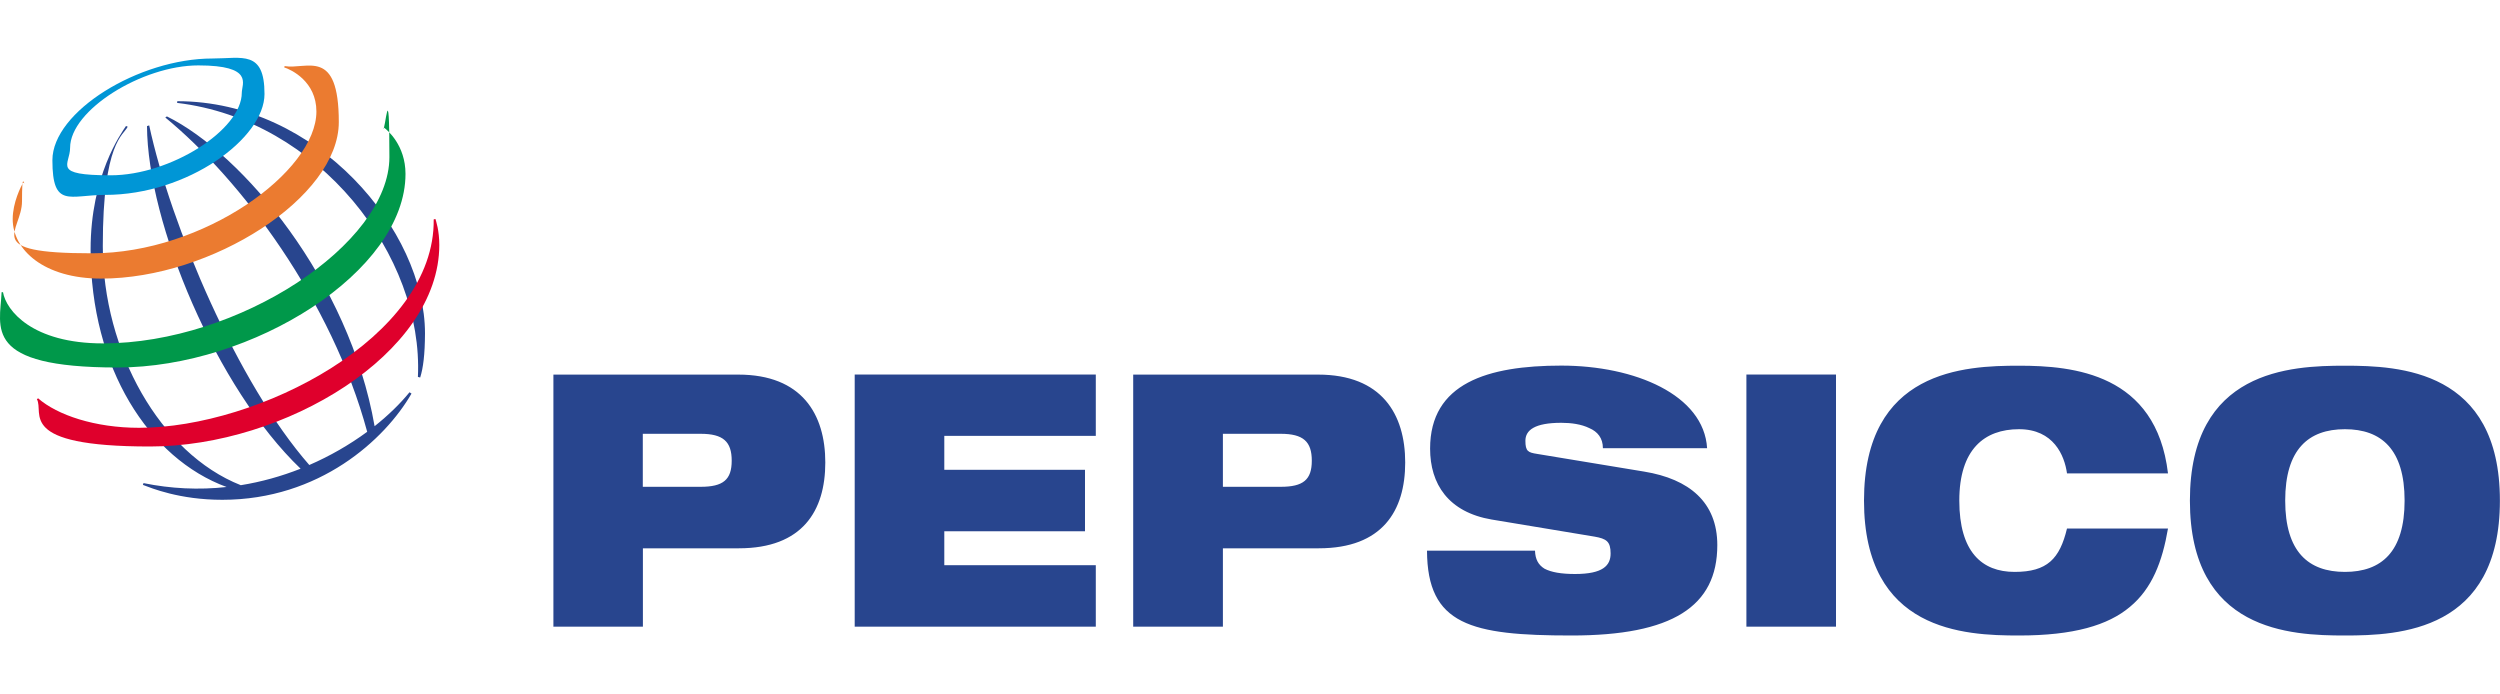 <?xml version="1.0" encoding="UTF-8"?>
<svg id="Layer_1" data-name="Layer 1" xmlns="http://www.w3.org/2000/svg" width="2500" height="694" version="1.1" viewBox="0 0 2500 694">
  <defs>
    <style>
      .cls-1 {
        fill: #0096d6;
      }

      .cls-1, .cls-2, .cls-3, .cls-4, .cls-5 {
        fill-rule: evenodd;
        stroke-width: 0px;
      }

      .cls-2 {
        fill: #28458e;
      }

      .cls-3 {
        fill: #00984a;
      }

      .cls-4 {
        fill: #df002c;
      }

      .cls-5 {
        fill: #eb7b30;
      }
    </style>
  </defs>
  <path class="cls-2" d="M642.8,433.8h57.8c22.6,0,31.1,7.8,31.1,26.9s-8.6,26.1-31.1,26.1h-57.8v-53ZM553.3,626.7h89.6v-78.4h96c63.5,0,86.4-37.4,86.4-85.8s-23.5-87.9-87-87.9h-184.9v252.2ZM854.7,374.5h241.1v61.4h-151.5v33.9h140.7v61.5h-140.7v33.9h151.5v61.5h-241.1v-252.2ZM1222.9,433.8h57.8c22.6,0,31.1,7.8,31.1,26.9s-8.6,26.1-31.1,26.1h-57.8v-53ZM1133.3,626.7h89.6v-78.4h95.9c63.5,0,86.4-37.4,86.4-85.8s-23.5-87.9-87.1-87.9h-184.9v252.2ZM1492,519.6c-43.8-7.4-61.9-35.7-61.9-71,0-65.4,57.5-83,131.2-83s142.6,29.3,145.8,82.6h-104.2c0-10.2-5.4-16.6-13.6-20.1-7.9-3.9-18.1-5.3-28-5.3-26.7,0-35.9,7.4-35.9,18s2.8,11.7,11.7,13.1l107.1,17.7c45.1,7.4,73.1,30.7,73.1,73.5,0,61.5-45.1,90.4-145.8,90.4s-144.2-10.6-144.5-84.8h108c.3,8.5,3.2,14.1,9.5,18,6.7,3.5,16.5,5.3,30.5,5.3,28,0,35.6-8.5,35.6-20.5s-4.1-14.8-16.2-16.9l-102.3-17ZM1746.4,374.5h89.6v252.2h-89.6v-252.2ZM2168,528.5c-5.7,33.2-15.9,60-38.1,78.4-21.9,18.4-56.2,28.6-110.9,28.6s-155-4.2-155-134.9,100.7-134.9,155-134.9,137.2,7.8,149,107.7h-101c-2.5-18-13.4-44.2-48-44.2s-59.7,20.1-59.7,71.4,22.6,71.3,55.3,71.3,45.1-13.1,52.4-43.4h101,0ZM2285.2,500.6c0-51.2,23.2-71.4,59.7-71.4s59.7,20.1,59.7,71.4-23.2,71.3-59.7,71.3c-36.5,0-59.7-20.1-59.7-71.3h0ZM2189.9,500.6c0,130.7,100.7,134.9,155,134.9s155-4.2,155-134.9-100.7-134.9-155-134.9-155,4.2-155,134.9h0ZM417.9,377c5.8-121-98.6-257.2-240.8-274.1l.2-1.7c140.2,0,247.7,129.8,247.7,232.2-.1,21.3-1.8,34.5-4.8,44.1l-2.4-.6ZM409.4,392.4c-9.3,11.4-21.1,22.9-34.8,33.8-25.3-145.5-132.2-272.6-207.7-309.8l-1.6,1.1c76,62.4,166.6,183.5,201.9,314.3-18,13.2-37.4,24.3-57.9,33.2-71.7-81.8-138.6-239.5-160.1-339.6l-2.2.7c.5,97.2,69.5,262.1,153.6,342.6-19.3,7.6-39.3,13.2-59.8,16.5-80.6-31.9-138-134.2-138-239.1s20.9-110.7,24.9-119.4l-1.7-.7c-4.9,7.4-35.4,49.7-35.4,123.5,0,118.5,58.4,209,136,237.5-27.7,3.1-55.8,1.7-83.1-3.9l-.6,1.8c8.3,3.1,36.4,14.9,79.4,14.9,97.1,0,162.8-60.3,189.2-106.2l-1.9-1.3Z"/>
  <path class="cls-1" d="M212.4,58.5c-73.6,0-160,53.1-160,101.7s17.2,34.7,52.8,34.7c82.6,0,159.3-56.7,159.3-100.9s-22.3-35.5-52.1-35.5ZM241.8,92.7c0,37.2-71.4,82.6-131.1,82.6s-40.6-10.4-40.6-27.5c0-37.7,72.2-82.4,128.2-82.4s43.5,18.6,43.5,27.3Z"/>
  <path class="cls-5" d="M23.1,182.7c-2.1,3.6-10.4,19.8-10.4,36.4,0,30.8,31.2,59.5,88.5,59.5,110.3,0,237.6-81.2,237.6-156.5s-32-52.2-54.2-56l-.4,1.3c6.9,2.2,32.2,14,32.2,44.1,0,60-112.5,141.8-224.5,141.8s-69.9-21.2-69.9-52,2-16.2,2.6-18l-1.5-.6Z"/>
  <path class="cls-3" d="M384.3,127.8c3,2.3,21.2,17.4,21.2,46.1,0,97.6-152.9,193.6-288.1,193.6S0,327.6,1.6,292.2h1.4c3.2,18.4,29.3,51.2,99.9,51.2,135.4,0,286.5-99.3,286.5-186.3s-4.1-24.2-6.3-28.4l1.2-1Z"/>
  <path class="cls-4" d="M435.4,218.9c.6,2.1,3.9,11.4,3.9,26.1,0,108.6-154.7,201.5-289.3,201.5s-105.4-33.6-113.1-47.3l1.2-.9c19.2,16.8,56.9,29.5,101,29.5,118.9,0,296.2-90.4,294.6-208.4l1.6-.4Z"/>
</svg>